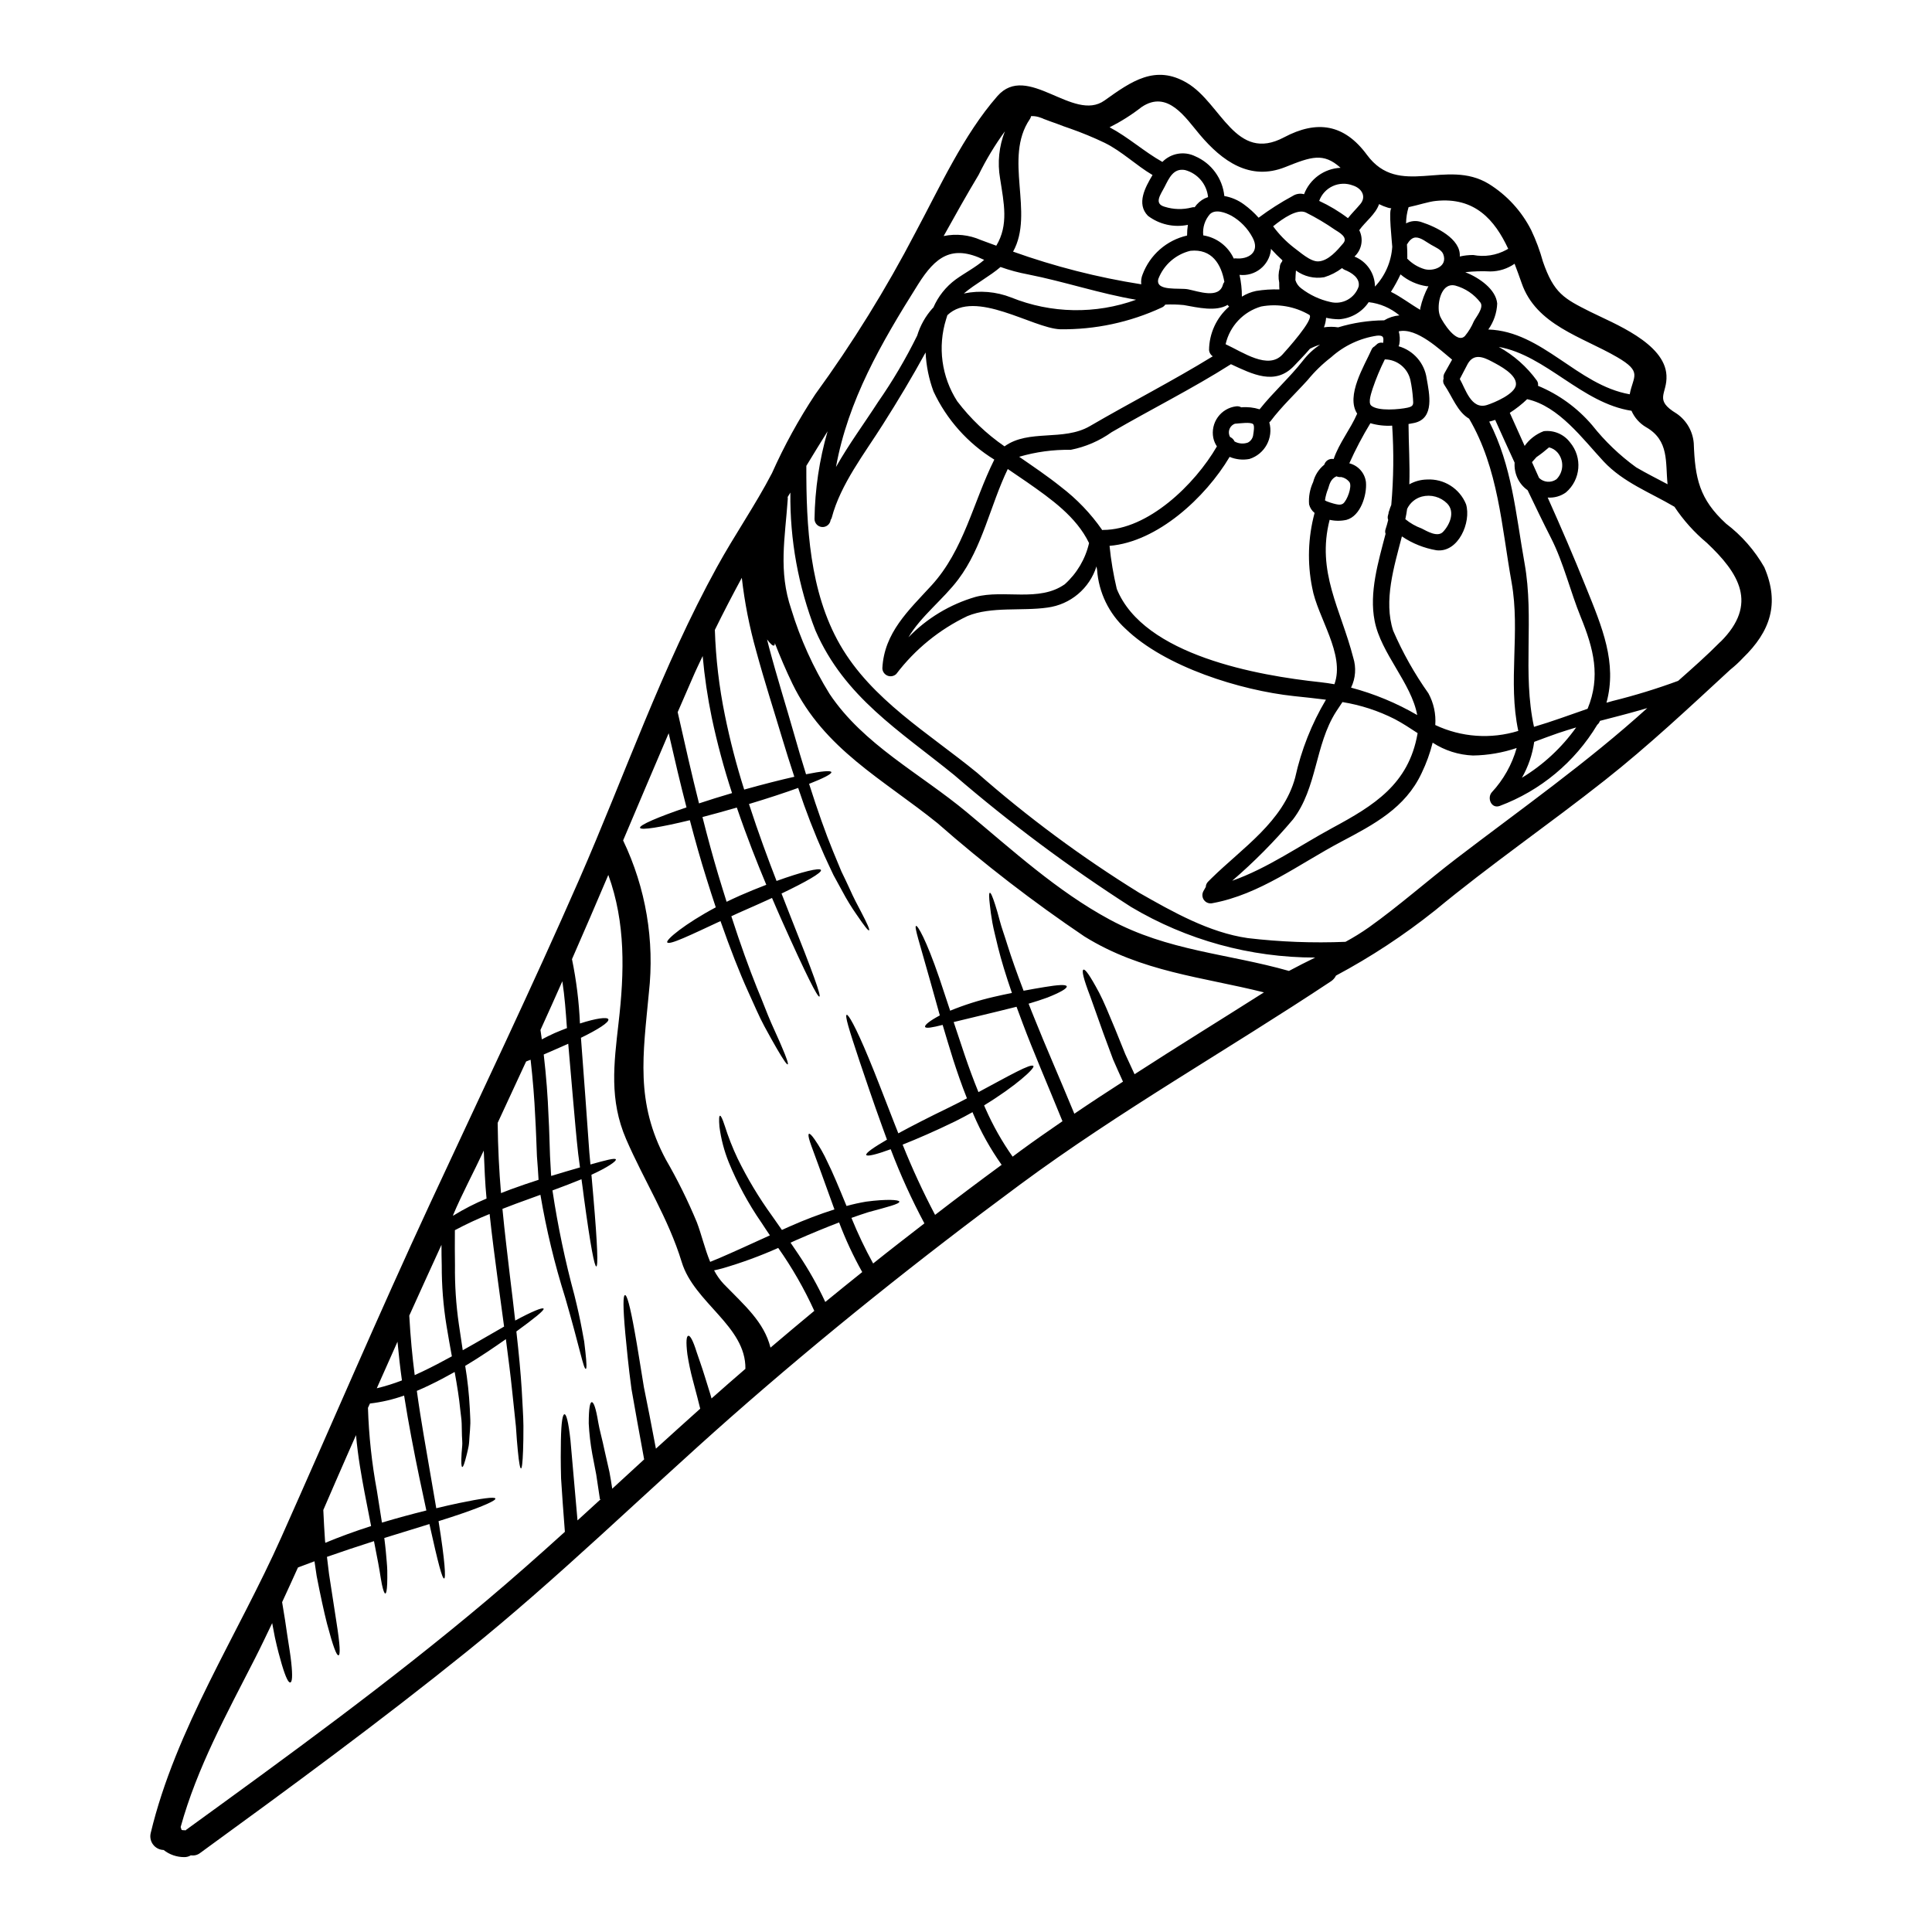 <?xml version="1.0" encoding="UTF-8"?>
<!-- Uploaded to: SVG Find, www.svgfind.com, Generator: SVG Find Mixer Tools -->
<svg fill="#000000" width="800px" height="800px" version="1.1" viewBox="144 144 512 512" xmlns="http://www.w3.org/2000/svg">
 <path d="m508.38 219.95c2.711-2.883 4.328-6.621 4.582-10.566-0.023-0.766-1.078-10.16-0.191-10.16-0.332-0.039-0.66-0.102-0.98-0.191-0.801-0.242-1.578-0.555-2.324-0.934-0.934 2.707-3.617 4.602-5.246 6.898h-0.004c1.188 2.356 0.668 5.211-1.27 7 3.262 1.297 5.41 4.441 5.434 7.953zm26.191 9.223c0.598-1.18 2.66-3.543 1.797-4.938h0.004c-1.68-2.238-4.059-3.848-6.758-4.574-3.281-0.742-4.555 3.594-4.328 6.543l-0.004-0.004c0.047 0.586 0.18 1.156 0.395 1.699 0.668 1.465 4.383 7.453 6.566 5.117 0.961-1.156 1.746-2.453 2.328-3.844zm77.016 65.223c4.098 9.59 1.535 16.969-5.68 23.961v0.004c-1.047 1.117-2.176 2.16-3.375 3.117-10.832 9.992-21.648 20.152-33.188 29.258-14.883 11.766-30.527 22.504-45.121 34.602l-0.004-0.004c-8.18 6.519-16.938 12.281-26.168 17.211-0.297 0.609-0.754 1.129-1.316 1.504-27.363 18.164-55.926 34.289-82.406 53.867-26.477 19.582-52.117 40.047-76.797 61.781-23.316 20.582-45.48 42.387-69.73 61.918-23.031 18.57-46.875 36.066-70.785 53.461v0.004c-0.699 0.527-1.582 0.742-2.445 0.598-0.531 0.328-1.148 0.492-1.773 0.477-1.977-0.004-3.891-0.668-5.441-1.891-1.09-0.027-2.109-0.547-2.773-1.414-0.664-0.863-0.902-1.984-0.652-3.047 6.59-27.602 23.148-52.668 34.637-78.453 13.129-29.426 25.781-59.066 39.359-88.301 13.277-28.609 26.91-57.07 39.566-85.977 12.074-27.602 21.945-56.336 36.496-82.789 4.625-8.434 10.184-16.414 14.59-24.895 3.238-7.258 7.07-14.234 11.453-20.863 9.914-13.629 18.801-27.98 26.586-42.93 6.418-11.957 12.676-25.805 21.684-36.109 7.957-9.109 20.129 7.047 28.398 1.148 7.086-5.059 13.488-9.66 21.922-4.625 9.055 5.391 12.82 21.207 25.668 14.379 8.723-4.625 15.934-3.523 21.945 4.625 8.504 11.57 21.062 0.863 32.305 7.715 4.797 2.977 8.684 7.211 11.238 12.246 1.281 2.691 2.32 5.488 3.113 8.363 2.902 8.387 5.562 9.777 12.531 13.277 6.184 3.09 19.77 8.289 20.203 16.867 0.266 4.965-3.5 6.375 2.684 10.117v-0.004c2.629 1.805 4.301 4.695 4.551 7.871 0.336 9.324 1.488 14.812 8.535 21.281l-0.004 0.004c4.152 3.144 7.617 7.102 10.195 11.625zm-11.621 19.68c10.039-10.016 4.914-18.164-3.664-26.242v0.004c-3.297-2.75-6.18-5.965-8.555-9.539-6.422-3.785-13.562-6.441-18.762-12.004-5.539-5.945-11.863-14.664-20.273-16.508h-0.004c-1.41 1.352-2.953 2.562-4.598 3.617l3.938 8.77h-0.004c1.258-1.777 3.019-3.137 5.055-3.906 2.699-0.324 5.371 0.816 7 2.996 3.312 3.969 2.82 9.859-1.105 13.227-1.402 1.012-3.117 1.492-4.84 1.363 3.5 7.812 6.902 15.672 10.113 23.676 4.328 10.688 8.34 20.129 5.465 30.699 0.602-0.168 1.199-0.359 1.773-0.504v0.004c5.836-1.449 11.586-3.215 17.227-5.297 3.852-3.406 7.676-6.785 11.219-10.379zm-14.039-41.723c-0.621-5.82 0.504-11.617-5.727-15.164h-0.004c-1.699-1.004-3.043-2.519-3.832-4.328-13.156-2.016-22.645-14.688-35.176-16.926 3.984 2.199 7.438 5.254 10.109 8.938 0.273 0.402 0.375 0.891 0.289 1.367 5.555 2.301 10.484 5.891 14.379 10.469 3.352 4.231 7.269 7.981 11.641 11.145 2.734 1.605 5.539 2.996 8.32 4.477zm-5.344 59.285-2.227 0.645c-3.43 0.984-6.898 1.848-10.352 2.754-0.047 0.094-0.07 0.188-0.117 0.289h-0.004c-0.141 0.297-0.348 0.559-0.605 0.766-5.941 9.879-15.055 17.457-25.855 21.496-2.203 0.789-3.379-2.082-2.106-3.594 3.109-3.344 5.375-7.375 6.613-11.766-3.731 1.262-7.637 1.93-11.574 1.988-3.805-0.148-7.5-1.324-10.688-3.402-0.695 2.785-1.676 5.488-2.926 8.074-4.328 9.25-12.625 13.586-21.418 18.234-11.094 5.871-21.473 13.926-33.98 16.223-0.836 0.203-1.715-0.102-2.242-0.781-0.527-0.68-0.605-1.605-0.203-2.367l0.645-1.148h0.004c0.012-0.523 0.227-1.02 0.602-1.391 0.266-0.266 0.527-0.504 0.789-0.789 0.023-0.023 0.047-0.07 0.094-0.094 8.219-8.078 19.051-15.047 22.211-26.742l-0.004 0.004c1.602-7.262 4.352-14.219 8.148-20.609-2.777-0.359-5.582-0.645-8.504-0.957-14.113-1.512-34.121-7.695-44.617-17.855l-0.004 0.004c-4.398-4.043-7.09-9.617-7.519-15.578-0.051-0.336-0.121-0.625-0.168-0.938v0.004c-0.902 2.859-2.602 5.406-4.898 7.336-2.297 1.934-5.094 3.168-8.07 3.566-6.754 0.984-14.902-0.359-21.23 2.254-7.418 3.543-13.883 8.805-18.855 15.352-0.629 0.594-1.547 0.766-2.344 0.434s-1.324-1.105-1.344-1.969c0.477-9.414 6.945-15.312 12.988-21.898 8.66-9.445 11.047-22.094 16.68-33.383-7.012-4.316-12.609-10.586-16.105-18.043-1.234-3.32-1.941-6.812-2.106-10.352-3.543 6.473-7.285 12.727-11.289 19.027-4.84 7.691-11.262 15.887-13.586 24.777-0.066 0.203-0.164 0.398-0.289 0.574-0.137 1.125-1.125 1.949-2.258 1.883-1.133-0.07-2.016-1.008-2.016-2.144 0.113-7.859 1.273-15.668 3.461-23.223-1.895 3.043-3.785 6.109-5.629 9.156-0.051 15.957 0.863 33.355 8.91 47.375 8.387 14.613 23.512 23.457 36.305 33.93v-0.004c13.426 11.801 27.812 22.453 43.012 31.848 8.887 5.059 18.547 10.543 28.777 12.004 8.586 1.012 17.242 1.34 25.879 0.984 2.152-1.164 4.231-2.449 6.231-3.856 8.055-5.754 15.41-12.297 23.27-18.309 17.059-13.047 34.555-25.355 50.512-39.812zm-4.695-83.125c0.887-4.84 3.523-5.902-3.379-9.895-9.277-5.391-21.422-8.461-25.258-19.602-0.598-1.703-1.223-3.43-1.871-5.117-1.871 1.305-4.094 2.016-6.371 2.035-2.234-0.117-4.473-0.051-6.691 0.195 3.738 1.484 8.125 4.555 8.457 8.312-0.102 2.473-0.922 4.863-2.359 6.879 14.344 0.469 23.57 14.727 37.469 17.168zm-11.168 83.34c3.543-8.559 1.574-16.008-1.773-24.25-2.777-6.781-4.574-14.449-7.871-20.945-2.156-4.242-4.219-8.504-6.254-12.773l-0.004 0.008c-1.184-0.828-2.121-1.965-2.711-3.285-0.562-1.254-0.809-2.629-0.719-4.004-1.723-3.762-3.453-7.523-5.152-11.332-0.516 0.184-1.039 0.336-1.574 0.453 6.066 11.887 6.977 24.156 9.371 37.598 2.586 14.449-0.602 29.125 2.492 43.297 4.797-1.41 9.594-3.203 14.191-4.785zm-2.996 4.914c-1.629 0.504-3.258 0.984-4.863 1.535-2.156 0.738-4.215 1.531-6.277 2.297l-0.004 0.004c-0.477 3.348-1.582 6.574-3.258 9.512 5.66-3.43 10.562-7.981 14.402-13.371zm-5.297-65.703h-0.004c2-1.938 2.129-5.098 0.293-7.191-0.586-0.652-1.355-1.113-2.207-1.316-1.059 0.926-2.172 1.793-3.332 2.59-0.395 0.457-0.789 0.887-1.18 1.32v0.023l1.871 4.168v-0.004c1.23 1.203 3.141 1.363 4.555 0.387zm-10.688-25.066c0.289-2.754-4.359-5.117-6.371-6.184-2.301-1.223-4.816-2.227-6.422 0.645-0.715 1.32-1.367 2.66-2.082 3.981 1.508 2.609 2.996 8.195 7.188 6.898 1.938-0.617 7.445-2.918 7.688-5.363zm0.625 91.711c-2.805-13.129 0.574-26.168-1.773-39.359-2.684-14.957-3.477-30.098-11.262-43.395-3.094-1.797-4.414-5.777-6.519-8.891-0.375-0.504-0.469-1.168-0.238-1.754-0.094-0.484-0.008-0.984 0.238-1.41 0.668-1.148 1.32-2.398 2.012-3.594-3.113-2.516-9.344-8.578-14.137-7.5 0.297 1.07 0.355 2.191 0.168 3.281-0.031 0.234-0.105 0.461-0.215 0.672 3.965 1.125 6.891 4.492 7.449 8.578 0.695 3.938 2.18 10.539-3.281 11.742-0.453 0.094-0.98 0.188-1.531 0.289 0.023 5.363 0.395 10.688 0.211 15.98 1.43-0.809 3.035-1.242 4.676-1.27 4.496-0.258 8.656 2.371 10.352 6.543 1.438 4.723-2.016 12.938-7.871 12.203v-0.004c-3.238-0.555-6.324-1.789-9.055-3.621-0.023 0-0.047-0.023-0.07-0.047-2.082 8.055-4.887 17.016-2.32 24.969v0.004c2.531 5.844 5.66 11.406 9.344 16.605 1.402 2.57 2.035 5.488 1.82 8.41 6.883 3.25 14.73 3.805 22.004 1.559zm-3.148-127.5c0.145-0.113 0.305-0.203 0.48-0.262-3.57-7.668-8.844-13.777-19.172-12.699-1.941 0.188-4.625 1.102-7.234 1.652-0.43 1.395-0.652 2.844-0.668 4.301 1.281-0.703 2.805-0.816 4.172-0.312 3.641 1.18 10.398 4.359 10.062 9.086h0.004c1.172-0.27 2.367-0.398 3.57-0.395 3 0.574 6.109 0.086 8.793-1.379zm-16.793 74.734c1.797-1.895 3.258-5.32 1.078-7.527-1.75-1.746-4.293-2.441-6.691-1.82-1.715 0.461-3.144 1.652-3.906 3.258-0.141 0.914-0.266 1.824-0.477 2.731 1.293 1.062 2.758 1.895 4.328 2.469 1.43 0.723 4.211 2.422 5.668 0.891zm-4.887-69.613c2.301 0.621 6.207-0.621 4.938-3.981-0.453-1.18-2.129-1.844-3.148-2.445-1.18-0.645-2.754-2.012-4.168-1.969-0.938 0.023-1.703 0.84-2.301 1.848 0.07 1.219 0.121 2.422 0.098 3.543h-0.004c-0.027 0.055-0.043 0.113-0.051 0.172 1.27 1.336 2.867 2.312 4.637 2.832zm1.008 4.531c-0.133-0.012-0.262-0.012-0.395 0-2.582-0.375-5.004-1.465-6.996-3.148-0.746 1.594-1.594 3.141-2.539 4.625 2.68 1.32 5.055 3.188 7.762 4.769-0.016-0.16-0.008-0.32 0.023-0.48 0.449-2.008 1.172-3.949 2.144-5.766zm-2.891 118.61c0-0.066 0.008-0.129 0.023-0.191-2.016-1.32-4.004-2.637-6.066-3.715h0.004c-4.359-2.211-9.031-3.731-13.852-4.508-0.551 0.816-1.102 1.629-1.699 2.566-5.606 8.77-4.984 20.176-11.414 28.539h-0.004c-4.922 5.836-10.309 11.27-16.102 16.246 9.348-3.281 17.926-9.344 26.574-14.016 11.023-5.945 20.176-11.578 22.535-24.922zm-2.66-86.43c1.605-0.359 1.605-0.789 1.461-2.398-0.113-1.668-0.344-3.328-0.691-4.961-0.73-3.16-3.527-5.406-6.769-5.441-1.246 2.488-2.32 5.059-3.211 7.691-0.266 0.938-1.344 3.715-0.395 4.555 1.832 1.559 7.512 1.008 9.621 0.551zm2.586 81.477c-1.508-8.434-9.633-16.367-11.285-24.969-1.488-7.523 0.957-15.621 2.898-23.074v-0.004c-0.145-0.395-0.145-0.828 0-1.223 0.289-0.816 0.48-1.629 0.695-2.445-0.129-0.336-0.16-0.703-0.094-1.055 0.047-0.238 0.117-0.477 0.188-0.715v-0.004c-0.004-0.094 0.004-0.191 0.023-0.285 0.039-0.137 0.086-0.266 0.148-0.395 0.145-0.523 0.328-1.035 0.551-1.535 0.621-6.988 0.699-14.012 0.238-21.016-1.945 0.125-3.902-0.094-5.773-0.645-2.082 3.422-3.949 6.973-5.586 10.629 2.367 0.59 4.125 2.582 4.41 5.004 0.289 3.406-1.414 8.938-5.117 9.969v0.004c-1.484 0.336-3.023 0.336-4.508 0-3.543 13.805 2.949 23.676 6.254 36.52v-0.004c0.832 2.629 0.629 5.477-0.574 7.957 6.148 1.629 12.051 4.078 17.547 7.277zm-8.77-104.62v-0.004c1.234-0.742 2.617-1.191 4.051-1.316-2.312-1.945-5.144-3.164-8.148-3.5-1.766 2.644-4.664 4.316-7.836 4.531-1.16-0.008-2.316-0.141-3.449-0.395-0.059 0.871-0.25 1.723-0.57 2.535 1.25-0.191 2.523-0.191 3.773 0 3.953-1.203 8.062-1.828 12.195-1.859zm-0.266 5.969c0.191-1.465 0.121-2.039-1.574-1.918l0.004-0.004c-4.543 0.668-8.789 2.66-12.203 5.727-2.289 1.762-4.371 3.781-6.203 6.016-3.281 3.641-6.926 7.023-9.875 10.949-0.09 0.109-0.195 0.207-0.312 0.289 1.148 4.125-1.184 8.418-5.269 9.707-1.766 0.336-3.59 0.141-5.246-0.555-6.398 10.781-19.148 22.551-31.824 23.578 0.383 3.844 1.023 7.656 1.918 11.414 7.141 17.66 37.598 22.98 53.844 24.707 1.34 0.145 2.586 0.336 3.832 0.551 2.898-7.977-4.508-17.711-5.902-25.617-1.309-6.519-1.094-13.254 0.621-19.68 0-0.047 0.023-0.047 0.023-0.098-0.719-0.578-1.234-1.379-1.457-2.273-0.156-2.027 0.215-4.062 1.078-5.906 0.457-1.812 1.488-3.426 2.945-4.602 0.316-1.07 1.398-1.727 2.492-1.504 1.461-4.289 4.434-7.871 6.231-12.027-3.094-4.746 1.941-12.75 3.785-16.926h0.004c0.148-0.402 0.449-0.73 0.836-0.914 0.117-0.137 0.246-0.258 0.395-0.359 0.387-0.477 1-0.707 1.605-0.598 0.102 0.012 0.176 0.035 0.273 0.035zm-6.043-36.785c1.652-1.969 0.43-4.172-1.992-4.938-1.723-0.656-3.641-0.594-5.316 0.176-1.676 0.773-2.973 2.184-3.594 3.922 2.695 1.246 5.254 2.777 7.621 4.574 1.031-1.297 2.203-2.449 3.281-3.734zm-0.434 21.828c0.395-2.273-1.918-3.691-3.738-4.41-0.25-0.109-0.477-0.266-0.668-0.453-1.422 1.078-3.019 1.898-4.727 2.418-2.637 0.453-5.344-0.188-7.5-1.773v0.051c-0.07 0.816-0.117 1.652-0.141 2.492 0.27 0.887 0.82 1.66 1.574 2.203 2.269 1.746 4.894 2.973 7.695 3.594 3.195 0.801 6.465-1 7.504-4.125zm-4.144 57.551c1.055-0.789 2.445-4.457 1.723-5.656-0.547-0.727-1.352-1.223-2.25-1.387-0.418 0.047-0.836-0.02-1.219-0.191-1.418 0.645-1.797 1.844-2.207 3.281l-0.004 0.004c-0.406 0.988-0.688 2.027-0.836 3.09 0.137 0.09 0.281 0.168 0.434 0.238 0.586 0.234 1.188 0.434 1.797 0.598 0.766 0.195 1.828 0.543 2.562 0.023zm0.07-69.012c1.344-1.605-1.242-2.926-2.18-3.543v0.004c-2.473-1.719-5.066-3.258-7.762-4.602-2.227-1.031-5.945 1.461-8.66 3.664 1.543 2.102 3.363 3.981 5.418 5.586 1.605 1.148 4.434 3.832 6.59 3.711 2.641-0.145 5-2.922 6.594-4.816zm-0.738-19.988c-4.531-4.098-7.766-2.945-14.641-0.188-9.348 3.734-16.703-1.535-22.668-8.605-3.785-4.481-8.508-11.98-15.434-7.285v0.004c-2.637 2.055-5.473 3.848-8.461 5.344 4.984 2.637 9.082 6.422 13.992 9.18 2.277-2.332 5.801-2.934 8.723-1.488 4.285 1.852 7.227 5.879 7.691 10.523 1.883 0.328 3.664 1.09 5.203 2.227 1.418 1.031 2.719 2.211 3.883 3.523 2.871-2.144 5.894-4.074 9.047-5.773 0.891-0.57 1.977-0.738 2.996-0.457 1.543-4.051 5.34-6.801 9.668-7zm-5.418 46.879c-0.871 0.25-1.715 0.586-2.519 1.004-0.047 0.023-0.094 0.023-0.141 0.047-1.535 1.797-3.148 3.406-4.242 4.578-5.031 5.297-11.043 2.18-16.723-0.453-10.137 6.441-21.184 11.953-31.582 17.996h-0.004c-3.246 2.324-6.957 3.926-10.879 4.695-4.617-0.078-9.223 0.543-13.656 1.844 3.738 2.586 7.5 5.117 11.043 7.953v0.004c4.238 3.227 7.945 7.098 10.98 11.477 0.07-0.008 0.141-0.023 0.211-0.047 11.863 0 24.301-12.004 30.168-22.141-0.461-0.684-0.785-1.449-0.957-2.254-0.379-1.918 0.055-3.91 1.199-5.496s2.898-2.625 4.84-2.863c0.473-0.066 0.953 0.023 1.367 0.262 1.641-0.148 3.293 0.031 4.863 0.523 3.594-4.527 7.93-8.359 11.5-12.914 1.27-1.645 2.801-3.07 4.531-4.215zm-9.945 2.586c0.91-1.008 8.457-9.344 7.117-10.469-3.859-2.262-8.402-3.055-12.797-2.234-4.723 1.375-8.324 5.199-9.414 9.996 4.602 2.133 11.309 6.875 15.094 2.707zm1.699 163.38c2.301-1.246 4.625-2.398 6.949-3.543h0.004c-17.18 0.008-34.043-4.629-48.809-13.418-16.43-10.539-32.098-22.223-46.883-34.965-14.496-11.766-29.039-20.629-36.73-38.242h-0.004c-4.551-11.664-6.812-24.09-6.66-36.605-0.238 0.395-0.48 0.789-0.719 1.18h-0.004c0.035 0.191 0.043 0.383 0.027 0.574-0.719 10.305-2.519 19.051 0.934 29.184v0.004c2.398 7.871 5.805 15.402 10.137 22.402 8.984 13.469 24.086 21.137 36.375 31.371 12.074 10.039 23.961 20.945 37.859 28.441 15.512 8.379 31.16 8.969 47.523 13.617zm-1.895-187.91h0.004c0.066-0.125 0.121-0.258 0.168-0.391-1.078-0.969-2.102-1.992-3.066-3.066 0.012 0.117 0.012 0.238 0 0.355-0.512 4.094-4.219 7.012-8.316 6.547 0.422 1.895 0.633 3.832 0.625 5.773 1.16-0.723 2.441-1.234 3.781-1.512 2.035-0.336 4.102-0.465 6.16-0.391-0.047-0.598-0.047-1.199-0.047-1.797v-0.004c-0.27-1.305-0.223-2.656 0.145-3.938 0.02-0.109 0.027-0.223 0.023-0.336 0.043-0.457 0.227-0.891 0.527-1.242zm-12.34-0.934c3.543 0.395 6.691-1.703 4.555-5.562l0.004 0.004c-1.277-2.394-3.207-4.383-5.562-5.727-1.508-0.789-4.191-1.871-5.703-0.434-1.359 1.543-2.004 3.59-1.773 5.633 3.551 0.566 6.578 2.871 8.078 6.137 0.141 0 0.262-0.047 0.406-0.047zm4.773 46.637c0.094-0.574 0.395-2.301-0.051-2.707-0.715-0.598-3.379-0.191-4.812-0.098v-0.004c-1.195 0.441-1.855 1.723-1.512 2.949 0.051 0.203 0.129 0.398 0.238 0.574 0.523 0.238 0.945 0.656 1.18 1.184 1.086 0.602 2.379 0.707 3.543 0.285 0.816-0.434 1.352-1.262 1.414-2.184zm-6.398-33.852-0.289-0.289v0.004c-0.039-0.051-0.07-0.105-0.094-0.168-3.117 1.848-7.812 0.738-11.648 0.047v0.004c-1.621-0.164-3.258-0.203-4.887-0.125-0.234 0.355-0.57 0.629-0.961 0.789-8.434 3.91-17.637 5.875-26.93 5.75-7.262-0.289-22.527-10.758-29.859-3.734-0.121 0.359-0.238 0.715-0.336 1.078-2.285 7.324-1.203 15.285 2.949 21.734 3.519 4.625 7.75 8.656 12.531 11.953 6.441-4.648 15.574-1.266 22.621-5.363 10.688-6.231 21.996-12.004 32.562-18.5-0.555-0.371-0.914-0.969-0.98-1.629 0.035-4.434 1.973-8.641 5.32-11.551zm-1.652-5.797h-0.004c0.082-0.27 0.219-0.523 0.395-0.742-0.816-4.648-3.281-8.84-9.008-8.242-3.875 0.938-7.043 3.711-8.484 7.426-0.934 3.406 5.609 2.328 7.871 2.781 2.734 0.539 8.219 2.609 9.242-1.238zm-4.766-22.883h-0.004c0.273-0.125 0.555-0.238 0.84-0.336-0.344-3.422-2.766-6.273-6.09-7.164-3.09-0.578-4.238 2.129-5.441 4.481-1.004 1.969-2.949 4.41 0.023 5.246h0.004c2.32 0.734 4.805 0.805 7.164 0.191 0.254-0.082 0.523-0.105 0.789-0.07 0.691-1.004 1.621-1.816 2.711-2.363zm-4.723 9.871h-0.004c0-0.953 0.07-1.906 0.215-2.852-3.711 0.766-7.57-0.105-10.59-2.394-3.113-3.188-0.719-7.551 1.223-10.809-4.387-2.586-8.078-6.254-12.629-8.504v-0.004c-3.012-1.441-6.102-2.719-9.254-3.824-1.125-0.359-2.227-0.789-3.352-1.219-1.25-0.434-2.496-0.887-3.738-1.367-0.07-0.023-0.094-0.074-0.164-0.098l-1.055-0.359h-0.004c-0.648-0.184-1.32-0.266-1.992-0.238-0.051 0.289-0.164 0.57-0.336 0.812-7.047 10.352 1.297 24.824-4.434 35.105h0.004c11.023 3.941 22.395 6.84 33.965 8.656-0.109-0.887 0.016-1.789 0.355-2.613 1.945-5.199 6.375-9.074 11.785-10.309zm20.363 200.55c-16.391-4.098-32.352-5.391-47.52-14.785v0.004c-13.625-9.191-26.652-19.238-39.008-30.078-14.449-11.648-30-19.555-38.434-36.953-1.699-3.519-3.234-7.117-4.648-10.734 0 0.336-0.047 0.551-0.191 0.621-0.312 0.168-0.887-0.289-1.871-1.605 0.168 0.695 0.363 1.418 0.527 2.109 2.203 8.266 4.578 15.742 6.496 22.504 1.125 4 2.227 7.668 3.305 11.121 4.027-0.816 6.566-1.055 6.711-0.574 0.145 0.48-2.109 1.625-5.902 3.113 2.254 7.086 4.359 13.035 6.352 17.879 0.816 1.918 1.531 3.688 2.203 5.316 0.789 1.605 1.461 3.043 2.082 4.383 1.18 2.684 2.301 4.746 3.148 6.352 1.699 3.258 2.328 4.723 2.109 4.887-0.215 0.164-1.223-1.105-3.305-4.172l-0.004 0.004c-1.375-1.973-2.633-4.027-3.762-6.156-0.719-1.297-1.488-2.731-2.363-4.328-0.789-1.605-1.574-3.383-2.469-5.297h0.004c-2.594-5.812-4.894-11.746-6.891-17.789-3.598 1.297-8.078 2.777-13.035 4.266 2.562 7.871 5.078 14.637 7.309 20.387 6.691-2.418 11.453-3.594 11.766-2.898 0.312 0.695-4.004 3.148-10.449 6.231 0.789 2.059 1.574 4.023 2.277 5.82 6.133 15.352 8.242 21.301 7.762 21.496-0.48 0.191-3.352-5.391-10.113-20.512-0.789-1.75-1.574-3.621-2.445-5.633-2.18 1.008-4.555 2.062-7.023 3.148-1.289 0.551-2.539 1.125-3.758 1.699 2.445 7.574 4.723 13.828 6.754 18.895 1.535 3.644 2.684 6.805 3.809 9.371 1.125 2.566 2.086 4.574 2.754 6.203 1.391 3.211 1.844 4.676 1.629 4.793-0.211 0.117-1.105-1.125-2.879-4.168-0.887-1.512-1.988-3.5-3.328-5.969-1.344-2.469-2.66-5.609-4.328-9.25-2.25-4.961-4.672-11.145-7.285-18.594-7.871 3.664-13.656 6.492-14.113 5.629-0.395-0.691 4.723-4.938 12.867-9.273-0.816-2.469-1.652-5.008-2.492-7.738-1.484-4.699-2.922-9.801-4.383-15.352-7.691 1.871-12.988 2.731-13.203 2.016-0.211-0.715 4.766-2.856 12.316-5.414-1.574-6.062-3.113-12.594-4.723-19.648-4.051 9.465-8.055 18.93-12.078 28.418l0.023 0.023v0.008c6 12.543 8.359 26.516 6.809 40.328-1.531 16.367-3.664 28.973 4.508 44.215 3.09 5.34 5.824 10.879 8.195 16.578 1.246 3.258 2.109 7.086 3.543 10.52 0.789-0.312 1.574-0.645 2.445-1.008 3.57-1.531 8.172-3.641 13.383-6.016-0.789-1.18-1.574-2.32-2.273-3.426l-0.004 0.004c-3.441-4.988-6.332-10.332-8.629-15.938-1.215-3.019-2.043-6.184-2.469-9.414-0.168-2.016-0.094-2.879 0.145-2.926 0.238-0.047 0.645 0.766 1.242 2.609h0.004c0.941 2.984 2.086 5.902 3.426 8.727 2.582 5.285 5.609 10.332 9.055 15.098 0.84 1.219 1.746 2.516 2.684 3.832 0.738-0.336 1.484-0.668 2.25-1.008h0.004c3.805-1.688 7.699-3.168 11.668-4.434-1.75-4.84-3.148-8.66-4.195-11.598-1.047-2.941-1.867-4.984-2.297-6.324-0.434-1.344-0.48-1.988-0.266-2.106s0.695 0.312 1.512 1.484c1.301 1.875 2.434 3.863 3.379 5.941 1.438 2.875 3.043 6.758 5.059 11.672l0.023 0.023h-0.004c1.715-0.477 3.449-0.859 5.199-1.152 5.414-0.719 8.77-0.504 8.793 0 0.047 0.621-3.148 1.414-8.172 2.777-1.367 0.43-2.902 0.957-4.531 1.531l0.004 0.004c1.68 4.133 3.598 8.168 5.75 12.078 4.484-3.598 9.055-7.117 13.586-10.629v0.004c-3.391-6.356-6.375-12.922-8.934-19.652-3.809 1.395-6.254 1.992-6.473 1.512-0.215-0.48 1.895-1.969 5.488-4.051-0.395-1.102-0.816-2.203-1.18-3.234-2.66-7.332-4.578-13.105-6.066-17.492-2.922-8.77-3.938-12.152-3.426-12.363 0.395-0.168 2.273 2.898 5.82 11.477 1.797 4.289 3.957 9.965 6.781 17.203 0.336 0.887 0.695 1.797 1.078 2.731 3.691-2.012 8.289-4.359 13.348-6.805 1.676-0.816 3.281-1.652 4.84-2.469-1.441-3.617-2.613-7.047-3.644-10.234-1.055-3.352-1.969-6.418-2.801-9.227-2.731 0.695-4.457 1.008-4.648 0.527s1.246-1.629 3.906-3.043c-0.98-3.5-1.82-6.519-2.562-9.152-2.926-10.473-4.266-14.355-3.738-14.562 0.395-0.191 2.613 3.453 6.16 13.805 0.84 2.492 1.793 5.367 2.875 8.66l-0.004 0.004c3.723-1.527 7.562-2.746 11.484-3.648 1.699-0.395 3.305-0.742 4.883-1.055-1.602-4.672-2.824-8.66-3.664-12.051-0.598-2.586-1.18-4.723-1.512-6.59-0.332-1.867-0.523-3.352-0.645-4.508-0.289-2.32-0.266-3.352-0.023-3.402 0.238-0.047 0.695 0.934 1.391 3.113 0.359 1.102 0.789 2.543 1.246 4.328 0.461 1.785 1.242 3.856 2.012 6.375 1.055 3.352 2.469 7.379 4.289 12.148 2.059-0.395 3.977-0.719 5.559-0.98 3.477-0.578 5.703-0.742 5.871-0.191s-1.773 1.652-5.117 2.973c-1.414 0.527-3.148 1.078-4.984 1.629 0.504 1.289 1.027 2.633 1.605 4.023 2.801 7.023 6.441 15.27 10.516 25.141 4.266-2.902 8.582-5.727 12.895-8.504-0.938-2.086-1.871-4.098-2.637-5.902-0.961-2.566-1.797-4.84-2.566-6.926-1.461-4.098-2.609-7.305-3.473-9.75-1.848-4.816-2.277-6.832-1.824-7.086 0.457-0.25 1.652 1.367 4.168 6.062 1.246 2.363 2.519 5.535 4.219 9.586 0.812 2.012 1.723 4.262 2.731 6.758 0.766 1.629 1.574 3.426 2.445 5.293 11.336-7.336 22.859-14.43 34.289-21.691zm-66.973-184.15c10.582 4.269 22.363 4.481 33.094 0.598-9.613-1.629-19.027-4.816-28.613-6.711h-0.004c-2.481-0.461-4.926-1.117-7.305-1.969-2.805 2.422-6.664 4.434-9.73 7.023h0.004c4.199-0.875 8.559-0.508 12.555 1.059zm14.211 75.984h-0.004c3.215-2.887 5.457-6.695 6.426-10.902-3.383-6.977-9.992-11.648-16.582-16.246-1.605-1.102-3.258-2.227-4.961-3.379-4.625 9.586-6.691 20.727-13.105 29.234-3.938 5.269-9.875 9.707-13.23 15.383v-0.004c4.887-5.051 11.008-8.742 17.754-10.711 7.504-2.035 16.895 1.461 23.699-3.375zm-11.84 150.22c3.688-2.707 7.449-5.316 11.215-7.906-4.121-10.137-7.812-18.641-10.543-25.949-0.574-1.535-1.125-2.973-1.629-4.383-1.676 0.426-3.426 0.859-5.246 1.297-4.328 1.027-8.242 1.969-11.414 2.754 0.91 2.707 1.902 5.68 2.973 8.91 1.031 3.023 2.203 6.254 3.594 9.66 8.195-4.383 13.922-7.691 14.562-6.922 0.477 0.574-4.746 5.363-13.059 10.422 0.117 0.312 0.238 0.621 0.395 0.934l-0.004-0.008c1.961 4.453 4.359 8.699 7.164 12.676 0.652-0.504 1.32-1.008 1.992-1.484zm-6.324-239.93c3.328-5.535 2.012-11.262 1.004-17.828v0.004c-0.727-4.199-0.285-8.516 1.273-12.484-2.644 3.637-4.973 7.492-6.953 11.527-3.207 5.344-6.254 10.785-9.273 16.223 3.297-0.68 6.719-0.32 9.801 1.031 1.344 0.516 2.754 1.02 4.148 1.527zm1.418 243.58c-2.961-4.184-5.469-8.672-7.481-13.383-0.094-0.188-0.164-0.395-0.238-0.574-1.461 0.816-2.973 1.629-4.574 2.422-5.176 2.519-10.016 4.625-13.949 6.184v-0.004c2.547 6.352 5.418 12.566 8.605 18.617 5.82-4.488 11.699-8.91 17.637-13.262zm-4.629-239.82c-8.508-4.144-12.895-0.863-17.52 6.496-9.895 15.723-18.547 30.77-21.754 48.395 3.379-5.992 7.57-11.672 11.09-17.133v-0.004c3.918-5.621 7.402-11.535 10.43-17.684 0.82-2.703 2.227-5.195 4.121-7.297 0.051-0.023 0.098-0.055 0.141-0.094 1.285-2.988 3.344-5.578 5.965-7.504 2.352-1.699 5.273-3.211 7.527-5.176zm-42.117 276.17c3.234-2.66 6.519-5.293 9.801-7.93-2.371-4.227-4.418-8.625-6.129-13.156-3.453 1.32-7.285 2.898-11.336 4.672-0.504 0.238-1.031 0.457-1.535 0.691 0.695 1.008 1.418 2.062 2.133 3.148v0.004c2.684 3.996 5.051 8.199 7.078 12.57zm-14.52 12.102c3.856-3.258 7.715-6.543 11.617-9.754l0.004 0.004c-2.664-5.844-5.863-11.43-9.562-16.68-4.801 2.141-9.742 3.949-14.789 5.414-0.789 0.215-1.512 0.395-2.203 0.527h-0.004c0.684 1.32 1.547 2.539 2.562 3.621 5.461 5.629 10.688 10.039 12.387 16.867zm6.324-151.3c-1.102-3.352-2.25-6.949-3.402-10.809-2.016-6.758-4.414-14.137-6.711-22.547l0.004 0.004c-1.789-6.344-3.062-12.816-3.809-19.367-2.469 4.555-4.863 9.156-7.141 13.805 0.242 7.594 1.133 15.152 2.656 22.598 1.352 6.66 3.059 13.242 5.117 19.719 4.981-1.391 9.578-2.562 13.301-3.398zm-14.617 31.582c2.519-1.102 4.938-2.086 7.191-2.949-2.398-5.727-5.082-12.484-7.812-20.469-3.188 0.934-6.277 1.773-9.105 2.516 1.391 5.512 2.781 10.59 4.168 15.242 0.789 2.543 1.484 4.914 2.227 7.215 1.094-0.52 2.195-1.047 3.344-1.551zm1.652 125.32c0.191-11.309-13.582-17.469-16.871-28.277-3.543-11.617-9.965-21.543-14.738-32.586-4.481-10.375-3.258-19.863-2.012-30.746 1.574-13.539 1.895-26.598-2.707-39.273-3.164 7.453-6.375 14.898-9.633 22.332l0.008 0.004c1.156 5.613 1.863 11.309 2.106 17.035 4.219-1.367 7.238-1.793 7.527-1.125 0.289 0.789-2.731 2.707-7.262 4.914 0.41 5.582 0.793 10.727 1.152 15.434 0.406 5.606 0.766 10.613 1.078 15.023 0.094 1.078 0.188 2.109 0.289 3.113 4.047-1.125 6.519-1.793 6.731-1.344 0.211 0.453-2.203 2.133-6.469 4.074 0.164 2.062 0.359 4.004 0.5 5.75 1.152 13.352 1.27 18.477 0.789 18.551-0.48 0-1.484-5.012-3.281-18.258-0.191-1.512-0.395-3.148-0.645-4.863-2.25 0.934-4.863 1.918-7.691 2.973l-0.008-0.004c0 0.047 0.008 0.098 0.027 0.141 1.398 9.312 3.336 18.539 5.797 27.629 0.863 3.473 1.508 6.418 1.969 8.91 0.238 1.246 0.434 2.363 0.621 3.356 0.121 1.027 0.238 1.918 0.316 2.707 0.359 3.148 0.359 4.527 0.117 4.551-0.621 0.074-1.512-5.246-5.465-18.895v0.008c-2.816-8.922-5.008-18.023-6.566-27.246-2.086 0.742-4.266 1.535-6.496 2.363-1.219 0.453-2.398 0.91-3.57 1.367 0.621 6.469 1.367 12.434 1.988 17.828 0.527 4.242 0.984 8.125 1.391 11.766 4.438-2.398 7.285-3.57 7.527-3.148 0.238 0.422-2.539 2.633-7.215 6.039 0.672 5.945 1.152 11.043 1.418 15.383 0.188 3.785 0.43 6.977 0.453 9.66 0.023 2.684-0.047 4.812-0.094 6.496-0.121 3.328-0.312 4.766-0.551 4.766-0.238 0-0.527-1.438-0.84-4.723-0.168-1.652-0.336-3.762-0.504-6.398-0.238-2.66-0.645-5.797-1.008-9.562-0.395-3.883-0.98-8.387-1.652-13.586-3.043 2.133-6.637 4.602-10.781 7.086v-0.012c0.621 3.742 1.027 7.519 1.219 11.312 0.047 1.414 0.168 2.731 0.145 3.938-0.023 1.203-0.145 2.328-0.215 3.328-0.07 1.004-0.098 1.918-0.238 2.707-0.141 0.793-0.336 1.512-0.48 2.133-0.598 2.445-0.98 3.453-1.219 3.383-0.238-0.07-0.312-1.152-0.168-3.598 0.047-0.598 0.094-1.289 0.168-2.059 0.074-0.766-0.047-1.676-0.074-2.637s-0.047-2.059-0.07-3.211c-0.023-1.152-0.266-2.469-0.395-3.832-0.266-2.824-0.789-6.086-1.465-9.84-2.18 1.223-4.457 2.445-6.875 3.594-1.055 0.504-2.109 0.984-3.148 1.418 0.574 4.238 1.219 8.148 1.82 11.742 1.344 7.832 2.445 14.211 3.328 19.359 2.231-0.551 4.328-1.008 6.137-1.391 5.75-1.199 9.367-1.703 9.535-1.18 0.168 0.523-3.211 2.016-8.77 3.938-1.871 0.645-4.004 1.344-6.297 2.059 1.746 10.879 1.941 15.121 1.484 15.191-0.527 0.07-1.574-3.938-3.906-14.426-3.644 1.148-7.691 2.363-11.957 3.691 0.164 1.219 0.289 2.398 0.395 3.449 0.168 2.039 0.363 3.738 0.395 5.176s0 2.613-0.023 3.5c-0.07 1.797-0.266 2.59-0.504 2.59s-0.551-0.766-0.91-2.469c-0.168-0.891-0.363-2.016-0.578-3.406-0.215-1.391-0.551-3.066-0.934-5.031-0.168-0.914-0.359-1.918-0.574-2.973-4.508 1.438-8.723 2.852-12.461 4.168 0.191 1.574 0.395 3.117 0.551 4.555 0.816 5.293 1.465 9.445 1.941 12.594 1.008 6.348 1.078 8.82 0.574 8.938s-1.414-2.203-3.066-8.434c-0.789-3.113-1.699-7.262-2.731-12.594-0.164-1.223-0.359-2.543-0.574-3.887-1.461 0.527-2.852 1.055-4.098 1.535-0.094 0.047-0.191 0.07-0.289 0.121-1.391 3.066-2.777 6.133-4.191 9.176 0.574 3.379 1.031 6.297 1.367 8.746 0.477 3.07 0.863 5.414 1.051 7.238 0.395 3.664 0.238 5.152-0.234 5.293-0.477 0.141-1.18-1.148-2.254-4.723-0.527-1.797-1.18-4.168-1.848-7.238-0.211-1.148-0.477-2.418-0.715-3.758-1.512 3.148-2.996 6.297-4.578 9.391-7.426 14.562-15.312 28.852-19.68 44.641 0.094 0.238 0.164 0.48 0.238 0.742l-0.008 0.004c0.078 0.027 0.156 0.051 0.238 0.07 0.051 0 0.074 0.023 0.121 0.023h0.336c0.129 0.004 0.262 0.02 0.391 0.047l0.164-0.164c26.957-19.555 53.988-39.18 79.484-60.648 7.086-5.969 14.02-12.102 20.859-18.305-0.434-5.559-0.77-10.285-1.008-14.168-0.117-4.219-0.094-7.527-0.047-10.039 0.094-5.059 0.48-6.949 0.957-6.949 0.477 0 1.031 1.895 1.574 6.852 0.395 4.414 0.984 11.242 1.871 21.281 2.039-1.871 4.098-3.738 6.137-5.609h-0.191c-0.359-2.363-0.695-4.555-0.984-6.543-0.395-2.012-0.738-3.832-1.055-5.488v-0.004c-0.48-2.656-0.793-5.34-0.93-8.039 0-4.144 0.336-5.652 0.816-5.652 0.48 0 1.078 1.508 1.699 5.34 0.312 1.918 1.055 4.41 1.723 7.668 0.363 1.629 0.789 3.453 1.246 5.492 0.266 1.367 0.504 2.875 0.742 4.434 2.824-2.59 5.644-5.18 8.457-7.766-1.344-7.258-2.445-13.441-3.356-18.641-0.84-6.137-1.266-10.949-1.629-14.641-0.668-7.356-0.598-10.184-0.094-10.258s1.32 2.66 2.613 9.922c0.668 3.617 1.391 8.387 2.398 14.473 0.934 4.625 2.012 10.016 3.184 16.297 3.91-3.543 7.812-7.086 11.742-10.594-0.266-1.031-0.504-2.012-0.738-2.926-0.457-1.723-0.867-3.258-1.223-4.648h-0.004c-0.598-2.242-1.078-4.512-1.434-6.805-0.434-3.5-0.238-4.84 0.238-4.938 0.48-0.094 1.219 1.125 2.227 4.359 0.527 1.605 1.32 3.715 2.156 6.445 0.43 1.391 0.91 2.922 1.438 4.625 0.121 0.395 0.215 0.816 0.336 1.18 2.953-2.637 5.973-5.246 8.988-7.859zm-3.543-152.57h0.004c-2.144-6.551-3.938-13.215-5.367-19.961-1.117-5.402-1.926-10.867-2.418-16.363-0.914 1.941-1.848 3.856-2.684 5.82-1.32 2.996-2.613 6.016-3.938 9.055 1.969 8.793 3.805 16.848 5.652 24.18 2.723-0.91 5.672-1.82 8.762-2.731zm-40.293 99.203c-0.164-1.18-0.312-2.363-0.477-3.617-0.504-4.434-0.914-9.418-1.418-15.047-0.395-4.328-0.762-9.055-1.219-14.113-0.621 0.289-1.27 0.574-1.941 0.863-1.605 0.719-3.117 1.367-4.555 1.988 0.672 5.777 1.078 11.242 1.27 16.32 0.215 3.715 0.266 7.215 0.395 10.543 0.098 1.652 0.191 3.234 0.266 4.793 0.023 0.164 0.023 0.336 0.047 0.527 2.816-0.867 5.379-1.609 7.633-2.258zm-3.449-36.922v-0.004c-0.027-0.164-0.043-0.332-0.047-0.504-0.266-3.785-0.551-7.789-1.18-11.91-1.918 4.328-3.832 8.605-5.797 12.914 0.117 0.844 0.238 1.656 0.359 2.496 1.078-0.574 2.18-1.129 3.406-1.68 1.125-0.477 2.203-0.91 3.258-1.316zm-7.527 40.203c-0.141-2.012-0.238-4.098-0.434-6.254-0.141-3.305-0.234-6.805-0.453-10.445-0.215-4.769-0.621-9.801-1.223-15.121-0.395 0.168-0.84 0.34-1.18 0.457-0.094 0.191-0.168 0.395-0.266 0.551-2.441 5.246-4.871 10.488-7.285 15.719 0.07 6.637 0.395 12.82 0.887 18.617 0.844-0.336 1.68-0.668 2.543-0.98 2.547-0.945 5.039-1.773 7.41-2.543zm-9.137 38.895c-0.527-3.938-1.129-8.242-1.75-12.938-0.668-5.117-1.438-10.762-2.086-16.895h-0.004c-3.141 1.262-6.211 2.691-9.199 4.285-0.023 3.281-0.023 6.375 0.023 9.297-0.062 5.234 0.281 10.469 1.031 15.648 0.359 2.422 0.691 4.723 1.027 6.875 4.133-2.297 7.809-4.5 10.957-6.273zm-4.652-33.93c-0.395-4.027-0.551-8.266-0.738-12.703-2.637 5.68-5.727 11.383-8.125 17.086v0.168c2.832-1.75 5.801-3.269 8.875-4.551zm-9.188 41.812c-0.457-2.492-0.938-5.176-1.418-8.102-0.859-5.281-1.281-10.629-1.266-15.98-0.047-1.773-0.07-3.594-0.07-5.465-2.879 6.254-5.703 12.508-8.535 18.758 0.312 5.656 0.816 10.93 1.441 15.77 0.645-0.289 1.316-0.598 1.969-0.91 2.773-1.316 5.387-2.707 7.879-4.07zm-6.758 40.855c-1.102-5.117-2.492-11.5-3.981-19.41-0.645-3.383-1.285-7.066-1.918-11.047-2.926 1.043-5.965 1.75-9.051 2.109-0.168 0.395-0.359 0.766-0.527 1.148 0.23 7.352 1.02 14.676 2.359 21.906 0.504 3.148 0.957 5.969 1.344 8.504 4.199-1.246 8.18-2.324 11.773-3.211zm-6.473-34.473c-0.457-3.231-0.84-6.637-1.18-10.254-1.836 4.098-3.664 8.211-5.488 12.34 2.269-0.543 4.496-1.238 6.668-2.086zm-8.172 38.605c-0.504-2.609-1.078-5.535-1.723-8.84-0.816-4.359-1.75-9.418-2.277-15.266-0.762 1.723-1.531 3.426-2.273 5.152-2.156 4.887-4.266 9.777-6.394 14.688 0.141 2.875 0.266 5.606 0.453 8.098 0.023 0.215 0.047 0.395 0.07 0.602 3.641-1.52 7.762-3.031 12.145-4.445z"/>
</svg>